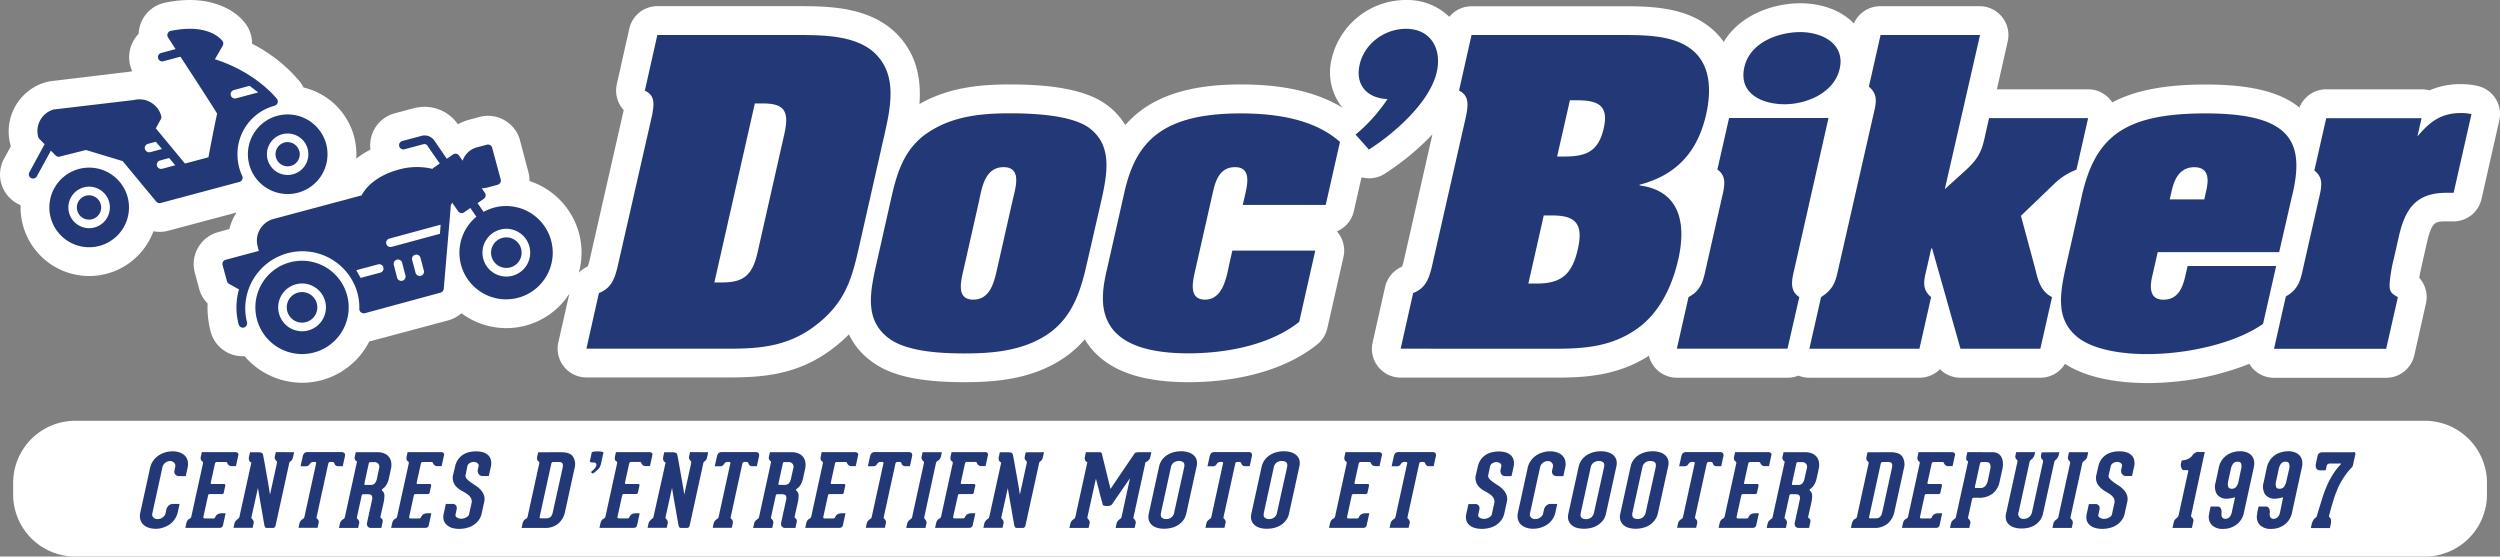 <svg id="Calque_1" data-name="Calque 1" xmlns="http://www.w3.org/2000/svg" viewBox="0 0 800 178.1"><rect x="0" y="0" width="800" height="178.1" fill="#808080" stroke="none"/><defs><style>.cls-1{fill:#fff;}.cls-2{fill:#233977;}</style></defs><path class="cls-1" d="M705.74,27.05h-.57c-12.35.06-21.92,1.83-29.25,5.72a9.17,9.17,0,0,0-7.72-4.19H639l3.47-15.34a9.21,9.21,0,0,0-9-11.25H601.68a9.22,9.22,0,0,0-8.44,5.51c-4-4.12-10.18-6.45-17.14-6.45-9,0-19.48,3.91-24.49,12.36a23.34,23.34,0,0,0-5.79-5.7C537.67,2,526.76,2,518.79,2H470.92a9.18,9.18,0,0,0-7.13,3.39A19.33,19.33,0,0,0,450,0a24.42,24.42,0,0,0-23.83,18.65,18,18,0,0,0,3,15.27c.14.19.3.38.45.56l0,0c-8.17-5-18.89-7.46-32.52-7.46-17.25,0-29.29,4.12-37,13a22.42,22.42,0,0,0-6.8-7.06.91.91,0,0,0-.16-.11c-6-3.92-15.79-5.83-29.87-5.83-9.06,0-19.51.78-29.05,6.28.58-7.54-.61-16.33-8.08-23.26l-.08-.07c-8.84-8-21.7-8-31.09-8H210.38a9.21,9.21,0,0,0-9,7.18l-4,17.8a9.21,9.21,0,0,0,2.21,8.28l-11,48.37c-.23.87-.39,1.37-.5,1.66a9.64,9.64,0,0,0-2.88,2,23.93,23.93,0,0,0,.07-12.63,24.18,24.18,0,0,0-15.83-16.69,10.59,10.59,0,0,0-.36-2.84L166.4,44.92a10.59,10.59,0,0,0-13-7.49l-3.23.87a15.68,15.68,0,0,0-3.64,1.47,13,13,0,0,0-10.67-5.59,13.49,13.49,0,0,0-3.55.48l-6,1.6a10.58,10.58,0,0,0-7.76,11.6A28.89,28.89,0,0,0,114,50.77,21.94,21.94,0,0,0,97.12,28,10.86,10.86,0,0,0,95.86,26a49,49,0,0,0-15.2-12,10.6,10.6,0,0,0-1.94-6.21C76.07,4,69.94,0,60.72,0A39.34,39.34,0,0,0,52.8.86l-.26.06L52.21,1a10.6,10.6,0,0,0-7.85,9.82A11.29,11.29,0,0,0,42.74,13a10.65,10.65,0,0,0-.41,9.8c-.33.05-.66.1-1,.17l-25,3a10.45,10.45,0,0,0-1.48.28A16.4,16.4,0,0,0,3.32,46.26c0,.17.1.35.16.53l-2.18,4A10.57,10.57,0,0,0,5.52,65.13a8.79,8.79,0,0,0,1.07.52,22,22,0,0,0,22,22.68A21.94,21.94,0,0,0,49.1,74a10,10,0,0,0,2,.19,10.51,10.51,0,0,0,2.74-.36L75.7,68a16.5,16.5,0,0,0-2.28,5.27l-3.58,1a10.6,10.6,0,0,0-7.49,13l1.38,5.15a10.73,10.73,0,0,0,2.71,4.71,30.34,30.34,0,0,0,1,9.13A10.61,10.61,0,0,0,77.67,114l.62,0a24.18,24.18,0,0,0,18.37,8.48,24.43,24.43,0,0,0,6.25-.82,24.09,24.09,0,0,0,15.27-12.42c.29-.05.59-.12.87-.19l24.37-6.53a10.52,10.52,0,0,0,4.24-2.28A24.06,24.06,0,0,0,162,105a24.41,24.41,0,0,0,6.24-.82A24,24,0,0,0,182.19,94l-3.52,15.53a9.21,9.21,0,0,0,9,11.25h45.4c10.8,0,22.28-.72,33.45-9.28a46.46,46.46,0,0,0,5.14-4.5,22.72,22.72,0,0,0,7.07,8.52c6.07,4.67,15.31,6.78,29.9,6.78,10.29,0,22.18-1,32.34-8.12a33,33,0,0,0,6.15-5.61,22.24,22.24,0,0,0,1.79,2.59c6,7.5,16.27,11.14,31.42,11.14,9.72,0,28-1.57,41.18-12.08a9.24,9.24,0,0,0,3.23-5.17l5.1-22.5a9.27,9.27,0,0,0,.3-2.37,9.16,9.16,0,0,0-2.34-6.14,9.23,9.23,0,0,0,5.43-6.47l2.45-10.83a9.48,9.48,0,0,0,2.43.32,9.12,9.12,0,0,0,5-1.46A83.47,83.47,0,0,0,458.37,43l-9.21,40.67a14.44,14.44,0,0,1-.51,1.66,9.37,9.37,0,0,0-5.41,6.46l-4,17.8a9.21,9.21,0,0,0,9,11.25h48c9.15,0,20.49,0,31.41-7a9.1,9.1,0,0,0,1.75,3.57,9.2,9.2,0,0,0,7.2,3.46H572a9.13,9.13,0,0,0,3.47-.68,9.25,9.25,0,0,0,3.47.68h35.31a9.18,9.18,0,0,0,6.54-2.73,9.19,9.19,0,0,0,6.54,2.73h25.59a9.21,9.21,0,0,0,7.88-4.45c8.09,5.31,19.76,6.16,26.39,6.16,1.95,0,3.95-.07,5.93-.21a87.49,87.49,0,0,0,26.66-5.94,9,9,0,0,0,.68,1,9.21,9.21,0,0,0,7.2,3.46h35.91a9.21,9.21,0,0,0,9-7.18L776.3,97.1a9.24,9.24,0,0,0-2.15-8.22c.24-1.39.59-2.95.82-4l1.62-7.15c1.56-6.88,2.73-6.88,6.21-6.88h2.28a9.21,9.21,0,0,0,9-7.17l5.7-25.18a9.21,9.21,0,0,0-6.94-11,24.39,24.39,0,0,0-5.33-.58,25,25,0,0,0-10.12,2,9.48,9.48,0,0,0-2.5-.34h-30.5a9.2,9.2,0,0,0-8.57,5.83c-6.22-5.06-15.77-7.36-30.07-7.36"/><path class="cls-2" d="M254.82,11.2c8.77,0,18.83.12,24.91,5.62,6.94,6.44,5.71,15.58,3.54,25.19L274.76,79.6c-2.23,9.84-4.44,17.45-13.86,24.6-8.86,6.79-18.12,7.38-27.85,7.38h-45.4l4-17.81c3.95-1.52,5-4.56,5.88-8L208.64,37c.67-3.51,1.09-6.44-2.29-8l4-17.8ZM228.6,90.38h2.52c7,0,9.69-2.46,11.33-9.72L251,42.83c1.64-7.27,0-9.73-6.92-9.73h-2.53ZM348,83.47c-1.85,8.2-4.18,17.45-12.33,23.19s-18.4,6.44-27,6.44c-7.81,0-18.72-.59-24.35-4.92-7.89-6-5.85-15-3.65-24.71L285,64.26c1.81-8,3.89-16.63,12.2-22,8-5.27,17.44-6,26-6,7.68,0,19.08.58,24.84,4.33,7.9,5.39,6.49,14.29,4.37,23.66Zm-39.56,2.34c-.9,4-2.63,10.07,3,10.07s6.78-6.09,7.69-10.07l4.82-21.32c.9-4,3.34-11-2.79-11s-7,6.9-7.9,11Zm89.79-22.6c.8-3.52,2.56-9.72-3-9.72s-6.53,5.5-7.38,9.24l-5.33,23.55c-.85,3.75-2.29,9.6,3.11,9.6,6,0,7-8.08,7.84-11.82l.88-3.87h26.54L415.74,103c-9.83,7.84-24.5,10.07-35.43,10.07-32.07,0-28.07-18.16-26.06-27l5.57-24.6c3.56-15.7,11.59-25.18,37.17-25.18,11.89,0,23.81,2,31.8,9.13l-4.56,20.15H397.68Zm35.56-20.15A53.14,53.14,0,0,0,444,31.7c-6.43-.23-10.4-4.45-8.92-11,1.54-6.79,8-11.48,14.85-11.48,7.93,0,11.51,6.44,9.84,13.82-2.15,9.49-13.14,19.33-21.72,24.83Zm14.42,68.52,4-17.81c3.95-1.52,5-4.56,5.89-8L469.17,37c.65-3.4,1-6.44-2.28-8l4-17.8h46.6c8.05,0,17.08-.12,23.09,4.1,6.65,4.57,7.26,13,5.38,21.32-2.6,11.48-9.06,19.33-21.31,22.49l0,.23C537.47,61,539.7,71.29,537.05,83c-1.86,8.2-5.85,17.33-13.77,22.6-8.65,5.86-18,6-27,6Zm40.87-20.85h2.76c7.81,0,11.26-3,13.06-11,1.75-7.73-.32-10.78-8.12-10.78H494Zm9.2-40.64h2.17c7.08,0,11-1.52,12.73-9s-1.92-9-8.65-9h-2.16Zm76.09,35.25c-.85,3.75-2.05,7.5,1.41,9.72L572,111.58H536.59l3.74-16.52c4.22-2.22,4.73-5.5,5.58-9.25L550.84,64c.85-3.76,2.06-7.5-1.28-9.73l3.74-16.51h31.82ZM558.19,21.51c1.8-8,10.95-11.24,17.91-11.24S590.51,14,588.7,22c-1.75,7.73-10.62,11.36-17.58,11.36-7.45,0-14.82-3.51-12.93-11.83m64.15,39,6.34-5.74c5.59-5,5.69-7.61,7.15-14.05l.66-2.93H668.2L664.46,54.3a20.75,20.75,0,0,0-6.55,4L646.7,69.06,651,85c1.05,3.87,1.56,8,5.65,10.07l-3.74,16.52H627.35l-9.07-32.09H618l-1.32,5.85c-.91,4-2,7,1.28,9.72l-3.74,16.52H579l3.74-16.52c4.21-2.69,4.68-5.27,5.58-9.25l11-48.37c.91-4,2-7-1.28-9.72l3.74-16.52h31.83Zm43.42,4.1c4.08-20.14,12.88-28.23,39.45-28.34,27.89-.12,32.69,8.9,28.12,26.94l-4,17.45H690.47l-1.54,6.79c-.94,3.63-1.55,8.43,3.38,8.43s6.26-4.33,7.11-8.08l.61-2.69h28.34l-4.19,18.5c-7.44,5.27-19.85,8.67-31.69,9.49s-22.94-1-28.15-5.62c-6.62-5.74-5.13-13.94-3.11-22.84ZM706,61c.67-2.93,1.22-7.49-3.82-7.49s-6.56,4.56-7.22,7.49l-.64,2.81h11.05Zm67.58-17.33c4.15-5,7.83-7.5,14-7.5a15.64,15.64,0,0,1,3.29.35l-5.71,25.18H782.8c-9.85,0-13.23,5.39-15.19,14.06L766,82.88a46,46,0,0,0-1.32,8c-.08,2.46.51,3,2.64,4.21l-3.74,16.52h-35.9l3.79-16.75c4.4-2.46,4.81-5.86,5.68-9.72l4.73-20.85c.87-3.87,2-7.26-1.29-9.72l3.8-16.75h30.5Z"/><path class="cls-2" d="M25.24,54.07a12.74,12.74,0,1,0,15.6,9,12.76,12.76,0,0,0-15.6-9m5,18.72a6.64,6.64,0,1,1,4.69-8.13,6.64,6.64,0,0,1-4.69,8.13m2-7.42a3.89,3.89,0,1,1-4.76-2.74,3.89,3.89,0,0,1,4.76,2.74M87.88,33.81a1.38,1.38,0,0,0,.73-2.18c-.27-.34-6.76-8.48-19.68-12.62L68.75,19l2.52-4.38a1.37,1.37,0,0,0-.07-1.48C71,12.85,67,7.34,54.66,9.88l-.07,0a1.42,1.42,0,0,0-.92.79A1.38,1.38,0,0,0,53.79,12l2.39,3.71-4.62,1.24a1.37,1.37,0,1,0,.71,2.65l5.47-1.46.06.09c.08.12,7.83,11.93,11.66,18.09l0,.05v.06c-1,4.55-2.25,11.18-2.75,13.81l0,.09-7.52,2L49.86,41.06l1.61-2.93a1.39,1.39,0,0,0,.13-1A7.21,7.21,0,0,0,42.9,32L17.48,35l-.19,0a7.18,7.18,0,0,0-5.07,8.79,1.42,1.42,0,0,0,.34.61l1.71,1.75-4.89,9a1.42,1.42,0,0,0-.11,1,1.38,1.38,0,0,0,.66.82,1.37,1.37,0,0,0,1.86-.55l4.49-8.21,1.51,1.53a1.35,1.35,0,0,0,1.33.37L27.5,48l11.73,3.54L50,64.51a1.37,1.37,0,0,0,1.41.45l25.21-6.75a1.39,1.39,0,0,0,.89-.75,1.37,1.37,0,0,0,0-1.17,17,17,0,0,1-1-2.76A16.37,16.37,0,0,1,76,49.82a16,16,0,0,1,11.92-16m-13.1-5,5.06-1.36,2.75,2.11-7.1,1.9a1.37,1.37,0,1,1-.71-2.65M46.37,47.72a1.38,1.38,0,0,1,1-1.69l2.51-.67,1.93,2.33-3.73,1a1.38,1.38,0,0,1-1.68-1M51.92,54a1.37,1.37,0,0,1-.71-2.65l2.92-.79,1.94,2.33ZM95.8,48.36A3.88,3.88,0,1,1,91,45.61a3.88,3.88,0,0,1,4.76,2.75m-7-11.31a12.74,12.74,0,1,0,15.61,9,12.76,12.76,0,0,0-15.61-9m5,18.71a6.63,6.63,0,1,1,4.69-8.12,6.64,6.64,0,0,1-4.69,8.12"/><path class="cls-2" d="M92.8,83.94a14.93,14.93,0,1,0,18.27,10.55A14.95,14.95,0,0,0,92.8,83.94m5.84,21.8a7.64,7.64,0,1,1,5.4-9.36,7.64,7.64,0,0,1-5.4,9.36m2.74-8.65a4.89,4.89,0,1,1-6-3.46,4.9,4.9,0,0,1,6,3.46m56.75-30.65a15.08,15.08,0,0,0-3.25,1.29l-.12.07L152.82,65l2-1.38a1.36,1.36,0,0,0,.34-1.91l-1-1.47h.29A7.09,7.09,0,0,0,156,60l3.23-.87a1.37,1.37,0,0,0,1-1.68L157.5,47.3a1.37,1.37,0,0,0-1.68-1l-3.23.86a6.61,6.61,0,0,0-4.45,4l-.11.26-1.14-1.65a1.38,1.38,0,0,0-1.49-.55,1.35,1.35,0,0,0-.42.2l-2,1.38L139,45a3.78,3.78,0,0,0-4.28-1.48l-6,1.6a1.37,1.37,0,1,0,.71,2.65l5.95-1.59c.76-.2,1.11.08,1.26.28s2.62,3.8,4,5.73l.08.12-2,1.39a1.53,1.53,0,0,0-.28.25l0,.08-.1,0a21.29,21.29,0,0,0-10.83.26c-5.43,1.45-9.83,4.5-11.76,8.16l0,.06L87.52,70.07a7.2,7.2,0,0,0-5.08,8.79l.39,1.43L72.22,83.13a1.37,1.37,0,0,0-1,1.68L72.63,90a1.42,1.42,0,0,0,.66.84l3.16,1.75,0,.12a21,21,0,0,0-.07,11.13,1.37,1.37,0,1,0,2.65-.72,18.29,18.29,0,0,1,35.33-9.46,17.78,17.78,0,0,1,.62,5.17,1.37,1.37,0,0,0,1.34,1.41,1.29,1.29,0,0,0,.39,0L141,93.64a1.39,1.39,0,0,0,1-1.21l2.22-26.05s0-.1,0-.16a1.86,1.86,0,0,1,.08-.58c.1-.18.19-.37.28-.56l.11-.24,1.91,2.76a1.4,1.4,0,0,0,1.48.55,1.54,1.54,0,0,0,.43-.2l2-1.39,1.93,2.79-.11.09a14.93,14.93,0,1,0,5.75-3m-36.36,20.8-6.31,1.69L114,86.47l7-1.88a1.37,1.37,0,0,1,.71,2.65m8,.81a1.38,1.38,0,1,1-2.66.71L126,84.69a1.38,1.38,0,0,1,2.66-.71Zm5.9-1.58a1.38,1.38,0,1,1-2.66.71l-1.09-4.07a1.38,1.38,0,0,1,2.66-.71Zm5.17-11.66L125.31,79a1.37,1.37,0,1,1-.72-2.65L141,71.9ZM164,88.24a7.64,7.64,0,1,1,5.41-9.36A7.66,7.66,0,0,1,164,88.24m2.75-8.65a4.89,4.89,0,1,1-6-3.46,4.89,4.89,0,0,1,6,3.46"/><path class="cls-1" d="M776,178.1H24A19.88,19.88,0,0,1,4.21,158.27v-3.79A19.89,19.89,0,0,1,24,134.65H776a19.89,19.89,0,0,1,19.83,19.83v3.79A19.88,19.88,0,0,1,776,178.1"/><path class="cls-2" d="M49.76,169.2a6.62,6.62,0,0,1-2.24-.36,4.41,4.41,0,0,1-1.68-1,3.58,3.58,0,0,1-.94-1.64,4.53,4.53,0,0,1,0-2.2l3.15-14.38a6,6,0,0,1,1-2.21,6.72,6.72,0,0,1,1.65-1.63,7.76,7.76,0,0,1,2.13-1,8.12,8.12,0,0,1,2.4-.36,6.56,6.56,0,0,1,2.23.36,4.52,4.52,0,0,1,1.67,1,3.46,3.46,0,0,1,.91,1.63,4.85,4.85,0,0,1,0,2.21l-.61,2.75h-2a1.73,1.73,0,0,1-1.31-.5,1.36,1.36,0,0,1-.3-1.28l.27-1.23a1.42,1.42,0,0,0-.31-1.22,1.58,1.58,0,0,0-1.35-.6,2.34,2.34,0,0,0-1.6.6,2.38,2.38,0,0,0-.81,1.22l-3.32,15.13a1.25,1.25,0,0,0,.37,1.07,1.76,1.76,0,0,0,1.4.55,2.59,2.59,0,0,0,.88-.16,3,3,0,0,0,.76-.43,2.6,2.6,0,0,0,.55-.55,1.55,1.55,0,0,0,.28-.58l.28-1.29a2.53,2.53,0,0,1,.73-1.3,2,2,0,0,1,1.43-.55h2.09l-.6,2.75a6.05,6.05,0,0,1-1,2.2,6.35,6.35,0,0,1-1.63,1.64,8,8,0,0,1-4.5,1.38"/><path class="cls-2" d="M69,148a.57.57,0,0,0-.2.31l-1.35,6.12c-.06.31.06.46.37.46H71.7A.5.5,0,0,1,72,155a.32.32,0,0,1,.1.37l-.49,2.27a.55.55,0,0,1-.6.46H67.15a.51.51,0,0,0-.56.45l-1.51,6.86a.36.36,0,0,0,.09.36.41.41,0,0,0,.3.13h2.89a.56.56,0,0,0,.51-.39,1.86,1.86,0,0,1,.87-1,2.93,2.93,0,0,1,1.29-.26H72.2l-.85,3.86a1,1,0,0,1-.37.58,1.11,1.11,0,0,1-.67.23h-11l.28-1.3a3.35,3.35,0,0,1,.42-1.09,1.62,1.62,0,0,1,.64-.53.88.88,0,0,0,.35-.26.86.86,0,0,0,.22-.42l3.73-17a.62.62,0,0,0-.3-.74.87.87,0,0,1-.37-.5,1.87,1.87,0,0,1,0-1l.3-1.39H75.42a.92.92,0,0,1,.65.27.58.58,0,0,1,.23.53l-.8,3.67H74.17a1.39,1.39,0,0,1-1-.33,1.67,1.67,0,0,1-.43-.61c0-.26-.26-.39-.61-.39H69.35A.51.51,0,0,0,69,148"/><path class="cls-2" d="M94.12,144.71l-.3,1.36a6.38,6.38,0,0,1-.25.84,1.54,1.54,0,0,1-.58.68l-.27.24a1,1,0,0,0-.17.41l-4.37,19.95a1,1,0,0,1-.28.54.77.77,0,0,1-.57.21H85.4a.62.62,0,0,1-.63-.39,4.28,4.28,0,0,1-.25-.91c0-.13-.08-.49-.19-1.1s-.23-1.32-.37-2.15-.29-1.72-.46-2.66-.32-1.81-.46-2.61-.25-1.46-.34-2-.14-.81-.14-.83a.09.09,0,0,0,0-.08s0,0-.07.15l-2,9a.69.69,0,0,0,0,.46,3.1,3.1,0,0,0,.18.26,1.92,1.92,0,0,1,.41.55,1.3,1.3,0,0,1,.06.91l-.29,1.36H74.72l.3-1.36a1.84,1.84,0,0,1,.41-.84,3.45,3.45,0,0,1,.75-.68,2.69,2.69,0,0,0,.29-.28.75.75,0,0,0,.15-.38L80.44,148a1,1,0,0,1-.5-.33,1.14,1.14,0,0,1-.27-.55,2,2,0,0,1,0-.9l.33-1.49h2.88a2.23,2.23,0,0,1,.82.17c.29.12.46.43.53.93,0,0,.07.33.17.87s.23,1.22.37,2,.3,1.72.47,2.69.34,1.91.5,2.81.29,1.69.4,2.39.18,1.19.21,1.47c0,.07,0,.08.06,0a.49.49,0,0,0,.08-.18l2.12-9.68a.86.86,0,0,0,0-.46,3.1,3.1,0,0,0-.18-.26,1.92,1.92,0,0,1-.41-.55,1.27,1.27,0,0,1-.06-.9l.29-1.36Z"/><path class="cls-2" d="M110.25,145a1.41,1.41,0,0,1,.09,1.17l-.31,1.42-.35,1.59h-1.46a1.16,1.16,0,0,1-1.23-.91.53.53,0,0,0-.31-.39,1.42,1.42,0,0,0-.38-.06h-.63a.62.62,0,0,0-.38.14.71.71,0,0,0-.24.41l-3.72,17a1,1,0,0,0,0,.45.62.62,0,0,0,.2.23,1.74,1.74,0,0,1,.4.55,1.4,1.4,0,0,1,0,.9l-.31,1.4h-6.1l.3-1.4a1.81,1.81,0,0,1,.47-.9,3.73,3.73,0,0,1,.65-.55.91.91,0,0,0,.3-.23,1.22,1.22,0,0,0,.18-.45l3.74-17.08a.35.35,0,0,0-.09-.37.51.51,0,0,0-.31-.11h-.56a1.69,1.69,0,0,0-.44.11,1.07,1.07,0,0,0-.49.37,4.14,4.14,0,0,1-.53.68,1.66,1.66,0,0,1-1.06.23h-1.5l.39-1.78.28-1.26a2.49,2.49,0,0,1,.49-1.12,1.55,1.55,0,0,1,1.2-.37h10.57a1.39,1.39,0,0,1,1.08.32"/><path class="cls-2" d="M122.05,165.86a1,1,0,0,1,.36.47,1.43,1.43,0,0,1,0,.86l-.38,1.75h-3.22a1.28,1.28,0,0,1-1.18-.52,1.56,1.56,0,0,1-.16-1.23l1.57-7.19a1.9,1.9,0,0,0-.08-1.4c-.18-.3-.62-.45-1.31-.45h-1.39a.5.5,0,0,0-.53.45l-1.49,6.8a.79.79,0,0,0,0,.46.44.44,0,0,0,.19.22,1.93,1.93,0,0,1,.41.56,1.27,1.27,0,0,1,.07.9l-.3,1.4h-6.14l.3-1.4a1.94,1.94,0,0,1,.47-.9,3.91,3.91,0,0,1,.65-.56,1.18,1.18,0,0,0,.28-.22.78.78,0,0,0,.19-.42l3.76-17.17q.06-.26.09-.42a.18.18,0,0,0-.11-.23,1.88,1.88,0,0,1-.47-.52,1.25,1.25,0,0,1-.09-1l.3-1.39h7a5.36,5.36,0,0,1,2.15.4,3.73,3.73,0,0,1,1.48,1.12,3.68,3.68,0,0,1,.72,1.7,5.69,5.69,0,0,1-.1,2.19l-.65,3a6.78,6.78,0,0,1-.71,1.89,4.42,4.42,0,0,1-1.27,1.41c-.32.22-.35.43-.11.65a1.92,1.92,0,0,1,.66,1.52,9.78,9.78,0,0,1-.24,2.17l-1,4.44a.62.62,0,0,0,0,.44.72.72,0,0,0,.22.24m-.68-16a1.5,1.5,0,0,0-1.54-2H118.5a.5.5,0,0,0-.5.45l-1.39,6.38c0,.17,0,.3,0,.36a.28.28,0,0,0,.22.1h1.7a1.79,1.79,0,0,0,1.46-.54,3.73,3.73,0,0,0,.64-1.5Z"/><path class="cls-2" d="M134.88,148a.55.55,0,0,0-.19.31l-1.35,6.12c-.06.31.06.46.37.46h3.84a.52.52,0,0,1,.33.11.34.34,0,0,1,.1.37l-.5,2.27a.53.53,0,0,1-.59.46H133a.53.53,0,0,0-.57.45l-1.5,6.86a.36.36,0,0,0,.09.36.41.41,0,0,0,.3.13h2.89a.56.56,0,0,0,.51-.39,1.89,1.89,0,0,1,.86-1,3,3,0,0,1,1.3-.26h1.16l-.84,3.86a1,1,0,0,1-.37.58,1.13,1.13,0,0,1-.67.23h-11l.28-1.3a3.35,3.35,0,0,1,.42-1.09,1.62,1.62,0,0,1,.64-.53.88.88,0,0,0,.35-.26.86.86,0,0,0,.22-.42l3.73-17a.62.62,0,0,0-.3-.74.87.87,0,0,1-.37-.5,1.87,1.87,0,0,1,0-1l.3-1.39h10.81a.93.93,0,0,1,.66.27.58.58,0,0,1,.23.53l-.8,3.67H140a1.39,1.39,0,0,1-1-.33,1.56,1.56,0,0,1-.43-.61c-.05-.26-.26-.39-.61-.39h-2.76a.53.53,0,0,0-.33.14"/><path class="cls-2" d="M149,152a1.33,1.33,0,0,0,.32,1.18,6.92,6.92,0,0,0,1.21,1.08q.75.53,1.65,1.11a8.64,8.64,0,0,1,1.6,1.33,5.38,5.38,0,0,1,1.07,1.7,4,4,0,0,1,.09,2.25l-.82,3.73a5.41,5.41,0,0,1-1,2.15,6.15,6.15,0,0,1-1.66,1.52,7,7,0,0,1-2.12.89,9.41,9.41,0,0,1-2.38.3,8.08,8.08,0,0,1-2.26-.3A4.1,4.1,0,0,1,143,168a3.11,3.11,0,0,1-1-1.52,4.2,4.2,0,0,1,0-2.15l.67-3.08h2.06a1.32,1.32,0,0,1,1.22.53,1.68,1.68,0,0,1,.17,1.28l-.36,1.62a.86.86,0,0,0,.46.91,2.41,2.41,0,0,0,1.42.39,3.2,3.2,0,0,0,.86-.13,3.59,3.59,0,0,0,.77-.34,2.62,2.62,0,0,0,.56-.45,1,1,0,0,0,.27-.48l.77-3.49a2.35,2.35,0,0,0-.2-1.77,4.2,4.2,0,0,0-1.19-1.23,16.42,16.42,0,0,0-1.67-1,7.62,7.62,0,0,1-1.63-1.18,4.07,4.07,0,0,1-1.12-4.2l.56-2.39a6.21,6.21,0,0,1,.92-2.22,5.82,5.82,0,0,1,1.52-1.53,6.48,6.48,0,0,1,2-.87,9.5,9.5,0,0,1,2.31-.27,7.53,7.53,0,0,1,2.21.3,4.25,4.25,0,0,1,1.62.91,3.1,3.1,0,0,1,.88,1.52,4.81,4.81,0,0,1,0,2.16l-.67,3h-2a1.39,1.39,0,0,1-1.25-.65,1.81,1.81,0,0,1-.25-1.42l.22-1a.94.94,0,0,0-.37-1.06,1.92,1.92,0,0,0-1.17-.37,2.33,2.33,0,0,0-1.3.39,1.51,1.51,0,0,0-.71.87Z"/><path class="cls-2" d="M179.54,144.71c1.9,0,3.18.47,3.83,1.42a4.73,4.73,0,0,1,.46,3.82l-3,13.74a6.79,6.79,0,0,1-2.13,3.82,6.45,6.45,0,0,1-4.45,1.43h-7.33l.28-1.3a2.72,2.72,0,0,1,.44-1.08,1.66,1.66,0,0,1,.65-.54.84.84,0,0,0,.54-.68l3.72-17a.62.62,0,0,0-.26-.74c-.41-.24-.54-.74-.38-1.49l.31-1.39Zm.46,5.18a6.07,6.07,0,0,0,.12-.79,1.48,1.48,0,0,0-.07-.65.86.86,0,0,0-.38-.44,1.68,1.68,0,0,0-.82-.16H177a.54.54,0,0,0-.38.14.73.73,0,0,0-.19.34l-3.74,17.07c-.06.31.06.46.37.46h1.82a2,2,0,0,0,.89-.18,1.84,1.84,0,0,0,.57-.45,1.79,1.79,0,0,0,.36-.65,6.61,6.61,0,0,0,.22-.76Z"/><path class="cls-2" d="M193.09,144.9l-.58,2.66-.14.65a6.08,6.08,0,0,1-.27.92,2.65,2.65,0,0,1-.4.69,4.91,4.91,0,0,1-.64.67c-.26.23-.59.5-1,.82-.23.18-.38.25-.44.22l-.28-.22q-.19-.19-.15-.3a1.51,1.51,0,0,1,.44-.44,4,4,0,0,0,.91-1,1.56,1.56,0,0,0,.3-.81.7.7,0,0,0-.19-.55.78.78,0,0,0-.6-.21,3.45,3.45,0,0,1-1.05-.11.3.3,0,0,1-.23-.37l.56-2.6c0-.19.24-.32.58-.38a6.52,6.52,0,0,1,1.25-.1,8,8,0,0,1,1.37.11c.4.08.59.18.56.31"/><path class="cls-2" d="M201.53,148a.61.61,0,0,0-.19.31L200,154.42c-.07.31.05.46.36.46h3.85a.5.5,0,0,1,.32.11.32.32,0,0,1,.1.37l-.5,2.27a.53.53,0,0,1-.59.46h-3.88a.51.51,0,0,0-.56.45l-1.51,6.86a.36.36,0,0,0,.09.36.41.41,0,0,0,.3.13h2.89a.58.58,0,0,0,.52-.39,1.85,1.85,0,0,1,.86-1,2.93,2.93,0,0,1,1.29-.26h1.16l-.84,3.86a.93.93,0,0,1-.37.58,1.11,1.11,0,0,1-.67.23h-11l.29-1.3a3,3,0,0,1,.42-1.09,1.52,1.52,0,0,1,.63-.53.88.88,0,0,0,.35-.26,1,1,0,0,0,.23-.42l3.72-17a.6.6,0,0,0-.3-.74.87.87,0,0,1-.37-.5,2.1,2.1,0,0,1,0-1l.31-1.39h10.8a.93.93,0,0,1,.66.27.58.58,0,0,1,.23.53l-.8,3.67h-1.33a1.39,1.39,0,0,1-1-.33,1.67,1.67,0,0,1-.43-.61c0-.26-.26-.39-.61-.39h-2.75a.58.58,0,0,0-.34.14"/><path class="cls-2" d="M226.63,144.71l-.3,1.36a5.15,5.15,0,0,1-.25.84,1.48,1.48,0,0,1-.58.68l-.27.24a.88.88,0,0,0-.17.41l-4.37,19.95a1,1,0,0,1-.28.54.78.78,0,0,1-.58.21h-1.92a.62.62,0,0,1-.63-.39,5,5,0,0,1-.25-.91c0-.13-.08-.49-.19-1.1s-.23-1.32-.37-2.15-.29-1.72-.47-2.66-.32-1.81-.45-2.61-.25-1.46-.34-2-.14-.81-.14-.83,0-.07,0-.08-.05,0-.07.15l-2,9a.85.85,0,0,0,0,.46,3.1,3.1,0,0,0,.18.26,1.92,1.92,0,0,1,.41.55,1.3,1.3,0,0,1,.06.91l-.29,1.36h-6.14l.3-1.36a1.86,1.86,0,0,1,.42-.84,3.19,3.19,0,0,1,.74-.68c.14-.12.23-.21.3-.28a1,1,0,0,0,.14-.38L213,148a1,1,0,0,1-.49-.33,1.14,1.14,0,0,1-.28-.55,2,2,0,0,1,0-.9l.32-1.49h2.89a2.23,2.23,0,0,1,.82.17c.29.12.46.43.53.93l.18.87q.15.81.36,2c.14.82.3,1.72.47,2.69s.34,1.91.5,2.81.29,1.69.41,2.39.18,1.19.2,1.47c0,.07,0,.08.07,0a.75.75,0,0,0,.07-.18l2.12-9.68a.69.69,0,0,0,0-.46,3.1,3.1,0,0,0-.18-.26,1.92,1.92,0,0,1-.41-.55,1.33,1.33,0,0,1-.06-.9l.29-1.36Z"/><path class="cls-2" d="M242.76,145a1.41,1.41,0,0,1,.09,1.17l-.31,1.42-.35,1.59h-1.46a1.16,1.16,0,0,1-1.23-.91.51.51,0,0,0-.31-.39,1.43,1.43,0,0,0-.39-.06h-.62a.62.62,0,0,0-.38.14.71.71,0,0,0-.24.41l-3.72,17a.88.88,0,0,0,0,.45.51.51,0,0,0,.19.23,1.6,1.6,0,0,1,.4.55,1.4,1.4,0,0,1,.05.9l-.31,1.4h-6.1l.3-1.4a1.9,1.9,0,0,1,.47-.9,3.73,3.73,0,0,1,.65-.55.91.91,0,0,0,.3-.23,1.07,1.07,0,0,0,.18-.45l3.74-17.08a.33.33,0,0,0-.09-.37.48.48,0,0,0-.3-.11h-.57a1.69,1.69,0,0,0-.44.11,1.07,1.07,0,0,0-.49.37,4.14,4.14,0,0,1-.53.68,1.66,1.66,0,0,1-1.06.23h-1.5l.39-1.78.28-1.26a2.49,2.49,0,0,1,.49-1.12,1.55,1.55,0,0,1,1.2-.37h10.57a1.38,1.38,0,0,1,1.08.32"/><path class="cls-2" d="M254.56,165.86a1,1,0,0,1,.36.47,1.43,1.43,0,0,1,0,.86l-.38,1.75h-3.22a1.28,1.28,0,0,1-1.18-.52,1.6,1.6,0,0,1-.16-1.23l1.57-7.19a2,2,0,0,0-.07-1.4q-.28-.45-1.32-.45h-1.39a.5.5,0,0,0-.53.45l-1.49,6.8a.88.88,0,0,0,0,.46.42.42,0,0,0,.2.22,2.39,2.39,0,0,1,.41.56,1.34,1.34,0,0,1,.06.9l-.3,1.4H241l.31-1.4a1.84,1.84,0,0,1,.46-.9,4.35,4.35,0,0,1,.65-.56,1.18,1.18,0,0,0,.28-.22.78.78,0,0,0,.19-.42l3.76-17.17q.06-.26.09-.42a.18.18,0,0,0-.11-.23,1.88,1.88,0,0,1-.47-.52,1.25,1.25,0,0,1-.09-1l.3-1.39h7a5.32,5.32,0,0,1,2.15.4,3.73,3.73,0,0,1,1.48,1.12,3.68,3.68,0,0,1,.72,1.7,5.9,5.9,0,0,1-.1,2.19l-.65,3a6.78,6.78,0,0,1-.71,1.89A4.42,4.42,0,0,1,255,156.4c-.31.22-.35.43-.11.65a1.92,1.92,0,0,1,.66,1.52,9.78,9.78,0,0,1-.24,2.17l-1,4.44a.68.68,0,0,0,0,.44.72.72,0,0,0,.22.24m-.68-16a1.5,1.5,0,0,0-1.54-2H251a.48.48,0,0,0-.49.45l-1.4,6.38c0,.17,0,.3,0,.36a.28.28,0,0,0,.22.1h1.7a1.78,1.78,0,0,0,1.46-.54,3.73,3.73,0,0,0,.64-1.5Z"/><path class="cls-2" d="M267.39,148a.55.55,0,0,0-.19.31l-1.34,6.12c-.07.31.05.46.36.46h3.85a.5.5,0,0,1,.32.11.32.32,0,0,1,.1.37l-.49,2.27a.55.55,0,0,1-.6.46h-3.88a.51.51,0,0,0-.56.45l-1.51,6.86a.36.36,0,0,0,.09.36.41.41,0,0,0,.3.13h2.89a.56.56,0,0,0,.51-.39,1.89,1.89,0,0,1,.86-1,3,3,0,0,1,1.3-.26h1.16l-.84,3.86a1,1,0,0,1-.38.58,1.06,1.06,0,0,1-.66.23h-11l.28-1.3a3.12,3.12,0,0,1,.43-1.09A1.56,1.56,0,0,1,259,166a.84.84,0,0,0,.36-.26,1,1,0,0,0,.23-.42l3.72-17a.61.61,0,0,0-.3-.74.87.87,0,0,1-.37-.5,2,2,0,0,1,0-1l.3-1.39h10.81a1,1,0,0,1,.66.27.58.58,0,0,1,.23.53l-.8,3.67h-1.33a1.39,1.39,0,0,1-1-.33,1.67,1.67,0,0,1-.43-.61c0-.26-.26-.39-.61-.39h-2.76a.58.58,0,0,0-.33.14"/><path class="cls-2" d="M291.74,145a1.41,1.41,0,0,1,.09,1.17l-.31,1.42-.35,1.59h-1.46a1.16,1.16,0,0,1-1.23-.91.51.51,0,0,0-.31-.39,1.43,1.43,0,0,0-.39-.06h-.62a.62.62,0,0,0-.38.14.71.71,0,0,0-.24.41l-3.72,17a1,1,0,0,0,0,.45.62.62,0,0,0,.2.23,1.74,1.74,0,0,1,.4.55,1.4,1.4,0,0,1,.05.9l-.31,1.4h-6.1l.3-1.4a1.9,1.9,0,0,1,.47-.9,3.73,3.73,0,0,1,.65-.55.91.91,0,0,0,.3-.23,1.22,1.22,0,0,0,.18-.45l3.74-17.08a.35.35,0,0,0-.09-.37.5.5,0,0,0-.3-.11h-.57a1.69,1.69,0,0,0-.44.11,1.07,1.07,0,0,0-.49.37,4.14,4.14,0,0,1-.53.68,1.66,1.66,0,0,1-1.06.23h-1.5l.39-1.78.28-1.26a2.49,2.49,0,0,1,.49-1.12,1.55,1.55,0,0,1,1.2-.37h10.57a1.38,1.38,0,0,1,1.08.32"/><path class="cls-2" d="M295.78,165.41a.85.85,0,0,0,0,.45,1,1,0,0,0,.19.26,1.92,1.92,0,0,1,.41.55,1.35,1.35,0,0,1,.07.91l-.3,1.36H290l.3-1.36a1.83,1.83,0,0,1,.46-.91,3.73,3.73,0,0,1,.65-.55,3.71,3.71,0,0,0,.28-.26,1.4,1.4,0,0,0,.2-.39v-.06l3.75-17.14a.66.66,0,0,0,0-.45,1.45,1.45,0,0,0-.17-.26A1.88,1.88,0,0,1,295,147a1.3,1.3,0,0,1-.07-.91l.3-1.39h6.17l-.3,1.39a1.85,1.85,0,0,1-.47.91,3.8,3.8,0,0,1-.65.55,1.12,1.12,0,0,0-.3.26.87.87,0,0,0-.18.45Z"/><path class="cls-2" d="M309,148a.57.57,0,0,0-.2.31l-1.34,6.12c-.07.31.05.46.36.46h3.85a.5.5,0,0,1,.32.11.34.34,0,0,1,.11.37l-.5,2.27a.54.54,0,0,1-.6.46H307.1a.52.52,0,0,0-.56.45L305,165.4a.36.36,0,0,0,.08.36.43.43,0,0,0,.31.13h2.88a.57.57,0,0,0,.52-.39,1.85,1.85,0,0,1,.86-1,3,3,0,0,1,1.3-.26h1.16l-.84,3.86a1,1,0,0,1-.38.58,1.08,1.08,0,0,1-.66.23h-11l.28-1.3a3,3,0,0,1,.42-1.09,1.59,1.59,0,0,1,.63-.53.91.91,0,0,0,.36-.26,1,1,0,0,0,.22-.42l3.72-17a.6.6,0,0,0-.3-.74.91.91,0,0,1-.37-.5,2,2,0,0,1,0-1l.3-1.39h10.81a.91.91,0,0,1,.65.27.58.58,0,0,1,.23.53l-.8,3.67h-1.32a1.4,1.4,0,0,1-1-.33,1.81,1.81,0,0,1-.43-.61c-.05-.26-.25-.39-.61-.39h-2.75a.53.53,0,0,0-.33.14"/><path class="cls-2" d="M334.07,144.71l-.29,1.36a6.38,6.38,0,0,1-.25.84,1.57,1.57,0,0,1-.59.68l-.26.24a.79.79,0,0,0-.17.41l-4.37,19.95a1,1,0,0,1-.29.54.77.77,0,0,1-.57.21h-1.92a.62.62,0,0,1-.63-.39,3.76,3.76,0,0,1-.25-.91c0-.13-.08-.49-.19-1.1s-.24-1.32-.38-2.15-.29-1.72-.46-2.66-.32-1.81-.46-2.61-.25-1.46-.34-2-.14-.81-.13-.83,0-.07,0-.08,0,0-.06.15l-2,9a.69.69,0,0,0,0,.46,2.85,2.85,0,0,0,.17.26,1.93,1.93,0,0,1,.42.55,1.36,1.36,0,0,1,.06.91l-.3,1.36h-6.13l.29-1.36a2,2,0,0,1,.42-.84,3,3,0,0,1,.75-.68c.13-.12.23-.21.29-.28a1,1,0,0,0,.15-.38L320.39,148a1,1,0,0,1-.49-.33,1.14,1.14,0,0,1-.28-.55,2,2,0,0,1,0-.9l.33-1.49h2.88a2.32,2.32,0,0,1,.83.17c.28.12.46.43.53.93,0,0,.07.33.17.87s.22,1.22.36,2,.3,1.72.48,2.69.34,1.91.5,2.81.29,1.69.4,2.39.18,1.19.21,1.47c0,.07,0,.08.06,0a.48.48,0,0,0,.07-.18l2.12-9.68a.69.69,0,0,0,0-.46,2.85,2.85,0,0,0-.17-.26A1.75,1.75,0,0,1,328,147a1.27,1.27,0,0,1-.07-.9l.3-1.36Z"/><path class="cls-2" d="M367.69,147.07a2.07,2.07,0,0,1-.49.52,1.62,1.62,0,0,1-.63.29l-3.83,17.52a.69.69,0,0,0,0,.46.55.55,0,0,0,.18.22,2.14,2.14,0,0,1,.41.56,1.33,1.33,0,0,1,.07.9l-.31,1.4H357l.3-1.4a1.84,1.84,0,0,1,.46-.9,4.92,4.92,0,0,1,.65-.56.78.78,0,0,0,.3-.22,1.05,1.05,0,0,0,.19-.46l2.67-12.21a.13.13,0,0,0,0-.06s0,0-.1.09c-1,1.45-1.9,2.76-2.72,3.93l-1,1.47c-.34.48-.64.93-.92,1.33l-.7,1c-.2.28-.31.45-.35.52a1,1,0,0,1-.6.33,3.73,3.73,0,0,1-.94.12,3.57,3.57,0,0,1-.89-.1c-.28-.06-.43-.17-.46-.32a3.29,3.29,0,0,1-.14-.5q-.09-.41-.27-1c-.11-.39-.23-.82-.36-1.3s-.24-1-.36-1.46q-.45-1.71-1-3.81c0-.05,0-.07-.07-.07s-.05.05-.08.16L348,165.37a.77.77,0,0,0,0,.46,1.44,1.44,0,0,0,.18.25,2.14,2.14,0,0,1,.41.56,1.33,1.33,0,0,1,.07.9l-.31,1.4h-6.14l.31-1.4a1.86,1.86,0,0,1,.47-.9,3.54,3.54,0,0,1,.65-.56.92.92,0,0,0,.26-.22,1.18,1.18,0,0,0,.2-.39l3.85-17.59a.82.82,0,0,1-.5-.29,1,1,0,0,1-.28-.52,2,2,0,0,1,0-.91l.32-1.45H352a.56.56,0,0,1,.59.48l2.77,11.27L363,145.19a1,1,0,0,1,.58-.39,3,3,0,0,1,.65-.09h4.21l-.32,1.45a2.16,2.16,0,0,1-.38.91"/><path class="cls-2" d="M372.55,169.2a7.88,7.88,0,0,1-2.24-.3,4.09,4.09,0,0,1-1.69-.9,3.34,3.34,0,0,1-1-1.54,4.24,4.24,0,0,1,0-2.16l3.29-15a5.59,5.59,0,0,1,.95-2.16,6,6,0,0,1,1.63-1.52,7.57,7.57,0,0,1,2.09-.91,9.28,9.28,0,0,1,2.37-.31,8,8,0,0,1,2.25.31,4.5,4.5,0,0,1,1.71.91,3.11,3.11,0,0,1,1,1.52,4.24,4.24,0,0,1,0,2.16l-3.29,15a5.43,5.43,0,0,1-.95,2.16A6.28,6.28,0,0,1,377,168a6.81,6.81,0,0,1-2.1.9,9.55,9.55,0,0,1-2.39.3m6.4-19.54c.18-.84.11-1.41-.22-1.7a2.16,2.16,0,0,0-1.44-.44,2.91,2.91,0,0,0-1.58.44,2.5,2.5,0,0,0-1,1.7l-3.12,14.25c-.19.85-.11,1.42.22,1.72a2,2,0,0,0,1.39.46,2.49,2.49,0,0,0,2.62-2.3Z"/><path class="cls-2" d="M400.47,145c.19.21.22.6.1,1.17l-.32,1.42-.34,1.59h-1.46a1.16,1.16,0,0,1-1.23-.91.56.56,0,0,0-.31-.39,1.55,1.55,0,0,0-.39-.06h-.63a.66.66,0,0,0-.38.14.65.65,0,0,0-.23.41l-3.73,17a1,1,0,0,0,0,.45.54.54,0,0,0,.2.23,1.58,1.58,0,0,1,.39.55,1.34,1.34,0,0,1,0,.9l-.3,1.4h-6.1l.3-1.4a1.8,1.8,0,0,1,.46-.9,3.76,3.76,0,0,1,.66-.55,1,1,0,0,0,.29-.23,1.06,1.06,0,0,0,.19-.45l3.73-17.08a.35.35,0,0,0-.08-.37.53.53,0,0,0-.31-.11h-.56a1.6,1.6,0,0,0-.44.11,1.1,1.1,0,0,0-.5.37,4.14,4.14,0,0,1-.53.68,1.62,1.62,0,0,1-1.06.23h-1.49l.39-1.78.27-1.26a2.49,2.49,0,0,1,.5-1.12,1.53,1.53,0,0,1,1.19-.37H399.4a1.35,1.35,0,0,1,1.07.32"/><path class="cls-2" d="M405.38,169.2a7.88,7.88,0,0,1-2.24-.3,4.09,4.09,0,0,1-1.69-.9,3.34,3.34,0,0,1-1-1.54,4.24,4.24,0,0,1,0-2.16l3.29-15a5.59,5.59,0,0,1,1-2.16,6,6,0,0,1,1.63-1.52,7.57,7.57,0,0,1,2.09-.91,9.28,9.28,0,0,1,2.37-.31,8,8,0,0,1,2.25.31,4.5,4.5,0,0,1,1.71.91,3.11,3.11,0,0,1,1,1.52,4.24,4.24,0,0,1,0,2.16l-3.29,15a5.43,5.43,0,0,1-.95,2.16,6.28,6.28,0,0,1-1.63,1.54,6.81,6.81,0,0,1-2.1.9,9.55,9.55,0,0,1-2.39.3m6.4-19.54c.18-.84.11-1.41-.22-1.7a2.14,2.14,0,0,0-1.43-.44,2.92,2.92,0,0,0-1.59.44,2.5,2.5,0,0,0-1,1.7l-3.12,14.25c-.19.85-.11,1.42.22,1.72a2,2,0,0,0,1.39.46,2.49,2.49,0,0,0,2.62-2.3Z"/><path class="cls-2" d="M435,148a.64.64,0,0,0-.2.31l-1.34,6.12c-.06.31.06.46.37.46h3.84a.52.52,0,0,1,.33.11.34.34,0,0,1,.1.37l-.5,2.27a.54.54,0,0,1-.6.46h-3.88a.53.53,0,0,0-.56.45l-1.5,6.86a.36.36,0,0,0,.09.36.41.41,0,0,0,.3.13h2.88a.56.56,0,0,0,.52-.39,1.85,1.85,0,0,1,.86-1,3,3,0,0,1,1.3-.26h1.16l-.84,3.86a1,1,0,0,1-.38.58,1.08,1.08,0,0,1-.66.23h-11l.28-1.3a3.35,3.35,0,0,1,.42-1.09,1.66,1.66,0,0,1,.63-.53.91.91,0,0,0,.36-.26,1,1,0,0,0,.23-.42l3.72-17a.62.62,0,0,0-.31-.74.91.91,0,0,1-.37-.5,2,2,0,0,1,0-1l.3-1.39h10.81a.92.92,0,0,1,.65.27.59.59,0,0,1,.24.53l-.8,3.67h-1.33a1.42,1.42,0,0,1-1-.33,1.63,1.63,0,0,1-.42-.61c-.06-.26-.26-.39-.61-.39h-2.76a.53.53,0,0,0-.33.14"/><path class="cls-2" d="M459.34,145a1.41,1.41,0,0,1,.09,1.17l-.31,1.42-.35,1.59h-1.46a1.16,1.16,0,0,1-1.23-.91.53.53,0,0,0-.31-.39,1.42,1.42,0,0,0-.38-.06h-.63a.62.62,0,0,0-.38.14.66.66,0,0,0-.24.41l-3.72,17a1,1,0,0,0,0,.45.62.62,0,0,0,.2.23,1.74,1.74,0,0,1,.4.55,1.4,1.4,0,0,1,.05.9l-.31,1.4h-6.1l.31-1.4a1.73,1.73,0,0,1,.46-.9,3.73,3.73,0,0,1,.65-.55,1,1,0,0,0,.3-.23,1.22,1.22,0,0,0,.18-.45l3.74-17.08a.35.35,0,0,0-.09-.37.51.51,0,0,0-.31-.11h-.56a1.69,1.69,0,0,0-.44.11,1.15,1.15,0,0,0-.5.37,3.28,3.28,0,0,1-.53.68,1.6,1.6,0,0,1-1.05.23h-1.5l.39-1.78.28-1.26a2.49,2.49,0,0,1,.49-1.12,1.54,1.54,0,0,1,1.19-.37h10.58a1.39,1.39,0,0,1,1.08.32"/><path class="cls-2" d="M476.24,152a1.33,1.33,0,0,0,.32,1.18,6.92,6.92,0,0,0,1.21,1.08q.75.53,1.65,1.11a8.64,8.64,0,0,1,1.6,1.33,5.38,5.38,0,0,1,1.07,1.7,4,4,0,0,1,.09,2.25l-.82,3.73a5.41,5.41,0,0,1-1,2.15,6.15,6.15,0,0,1-1.66,1.52,7,7,0,0,1-2.12.89,9.41,9.41,0,0,1-2.38.3,8.08,8.08,0,0,1-2.26-.3,4.1,4.1,0,0,1-1.71-.89,3.11,3.11,0,0,1-1-1.52,4.2,4.2,0,0,1,0-2.15l.67-3.08H472a1.32,1.32,0,0,1,1.22.53,1.68,1.68,0,0,1,.17,1.28l-.36,1.62a.86.86,0,0,0,.46.91,2.41,2.41,0,0,0,1.42.39,3.2,3.2,0,0,0,.86-.13,3.59,3.59,0,0,0,.77-.34,2.62,2.62,0,0,0,.56-.45,1,1,0,0,0,.27-.48l.77-3.49a2.35,2.35,0,0,0-.2-1.77,4.2,4.2,0,0,0-1.19-1.23,16.42,16.42,0,0,0-1.67-1,7.62,7.62,0,0,1-1.63-1.18,4.07,4.07,0,0,1-1.12-4.2l.56-2.39a6.21,6.21,0,0,1,.92-2.22,5.82,5.82,0,0,1,1.52-1.53,6.48,6.48,0,0,1,2-.87,9.5,9.5,0,0,1,2.31-.27,7.53,7.53,0,0,1,2.21.3,4.25,4.25,0,0,1,1.62.91,3.1,3.1,0,0,1,.88,1.52,4.81,4.81,0,0,1,0,2.16l-.67,3h-2a1.39,1.39,0,0,1-1.25-.65,1.81,1.81,0,0,1-.25-1.42l.22-1a.94.94,0,0,0-.37-1.06,1.92,1.92,0,0,0-1.17-.37,2.33,2.33,0,0,0-1.3.39,1.47,1.47,0,0,0-.71.87Z"/><path class="cls-2" d="M490.61,169.2a6.72,6.72,0,0,1-2.25-.36,4.48,4.48,0,0,1-1.68-1,3.67,3.67,0,0,1-.94-1.64,4.67,4.67,0,0,1,0-2.2l3.14-14.38a6,6,0,0,1,1-2.21,6.72,6.72,0,0,1,1.65-1.63,7.76,7.76,0,0,1,2.13-1,8.12,8.12,0,0,1,2.4-.36,6.56,6.56,0,0,1,2.23.36,4.48,4.48,0,0,1,1.66,1,3.48,3.48,0,0,1,.92,1.63,4.72,4.72,0,0,1,0,2.21l-.6,2.75h-2a1.71,1.71,0,0,1-1.3-.5,1.36,1.36,0,0,1-.3-1.28l.27-1.23a1.46,1.46,0,0,0-.31-1.22,1.58,1.58,0,0,0-1.35-.6,2.6,2.6,0,0,0-2.42,1.82l-3.31,15.13a1.27,1.27,0,0,0,.36,1.07,1.79,1.79,0,0,0,1.41.55,2.59,2.59,0,0,0,.88-.16,3,3,0,0,0,.76-.43,2.86,2.86,0,0,0,.55-.55,1.52,1.52,0,0,0,.27-.58l.29-1.29a2.53,2.53,0,0,1,.73-1.3,2,2,0,0,1,1.43-.55h2.09l-.6,2.75a6.05,6.05,0,0,1-.95,2.2,6.52,6.52,0,0,1-1.63,1.64,7.84,7.84,0,0,1-2.12,1,7.94,7.94,0,0,1-2.38.36"/><path class="cls-2" d="M506.82,169.2a7.93,7.93,0,0,1-2.24-.3,4.09,4.09,0,0,1-1.69-.9,3.42,3.42,0,0,1-1-1.54,4.48,4.48,0,0,1,0-2.16l3.29-15a5.6,5.6,0,0,1,1-2.16,5.85,5.85,0,0,1,1.62-1.52,7.7,7.7,0,0,1,2.09-.91,9.4,9.4,0,0,1,2.37-.31,8.07,8.07,0,0,1,2.26.31,4.66,4.66,0,0,1,1.71.91,3.26,3.26,0,0,1,1,1.52,4.47,4.47,0,0,1,0,2.16l-3.3,15a5.56,5.56,0,0,1-.94,2.16,6.32,6.32,0,0,1-1.64,1.54,6.81,6.81,0,0,1-2.1.9,9.55,9.55,0,0,1-2.39.3m6.4-19.54c.19-.84.11-1.41-.22-1.7a2.14,2.14,0,0,0-1.43-.44A2.92,2.92,0,0,0,510,148a2.5,2.5,0,0,0-1,1.7l-3.12,14.25c-.19.85-.11,1.42.22,1.72a2,2,0,0,0,1.39.46,2.79,2.79,0,0,0,1.64-.5,2.89,2.89,0,0,0,1-1.8Z"/><path class="cls-2" d="M523.44,169.2a7.83,7.83,0,0,1-2.24-.3,4.09,4.09,0,0,1-1.69-.9,3.34,3.34,0,0,1-1-1.54,4.24,4.24,0,0,1,0-2.16l3.29-15a5.44,5.44,0,0,1,.95-2.16,6,6,0,0,1,1.63-1.52,7.57,7.57,0,0,1,2.09-.91,9.28,9.28,0,0,1,2.37-.31,8,8,0,0,1,2.25.31,4.5,4.5,0,0,1,1.71.91,3.11,3.11,0,0,1,1,1.52,4.24,4.24,0,0,1,0,2.16l-3.29,15a5.57,5.57,0,0,1-1,2.16,6.44,6.44,0,0,1-1.63,1.54,6.86,6.86,0,0,1-2.11.9,9.47,9.47,0,0,1-2.38.3m6.4-19.54c.18-.84.1-1.41-.23-1.7a2.11,2.11,0,0,0-1.43-.44,2.92,2.92,0,0,0-1.59.44,2.53,2.53,0,0,0-1,1.7l-3.13,14.25c-.18.85-.1,1.42.23,1.72a2,2,0,0,0,1.39.46,2.81,2.81,0,0,0,1.64-.5,2.93,2.93,0,0,0,1-1.8Z"/><path class="cls-2" d="M551.36,145a1.41,1.41,0,0,1,.09,1.17l-.31,1.42-.35,1.59h-1.46a1.16,1.16,0,0,1-1.23-.91.51.51,0,0,0-.31-.39,1.42,1.42,0,0,0-.38-.06h-.63a.62.62,0,0,0-.38.14.71.71,0,0,0-.24.41l-3.72,17a.88.88,0,0,0,0,.45.51.51,0,0,0,.19.23,1.6,1.6,0,0,1,.4.55,1.4,1.4,0,0,1,.05.9l-.31,1.4h-6.1l.3-1.4a1.9,1.9,0,0,1,.47-.9,3.73,3.73,0,0,1,.65-.55.91.91,0,0,0,.3-.23,1.07,1.07,0,0,0,.18-.45l3.74-17.08a.33.33,0,0,0-.09-.37.48.48,0,0,0-.3-.11h-.57a1.69,1.69,0,0,0-.44.11,1.07,1.07,0,0,0-.49.37,4.14,4.14,0,0,1-.53.68,1.66,1.66,0,0,1-1.06.23h-1.5l.39-1.78.28-1.26a2.49,2.49,0,0,1,.49-1.12,1.55,1.55,0,0,1,1.2-.37h10.57a1.38,1.38,0,0,1,1.08.32"/><path class="cls-2" d="M559.65,148a.57.57,0,0,0-.2.31l-1.34,6.12c-.07.31,0,.46.36.46h3.85a.5.5,0,0,1,.32.11.32.32,0,0,1,.1.37l-.49,2.27a.55.55,0,0,1-.6.46h-3.88a.51.51,0,0,0-.56.45l-1.51,6.86a.36.36,0,0,0,.09.36.41.41,0,0,0,.3.13H559a.58.58,0,0,0,.52-.39,1.85,1.85,0,0,1,.86-1,2.93,2.93,0,0,1,1.29-.26h1.17l-.85,3.86a.93.93,0,0,1-.37.58,1.09,1.09,0,0,1-.67.23h-11l.29-1.3a3,3,0,0,1,.42-1.09,1.52,1.52,0,0,1,.63-.53,1.07,1.07,0,0,0,.58-.68l3.72-17a.61.61,0,0,0-.3-.74.87.87,0,0,1-.37-.5,2.1,2.1,0,0,1,0-1l.31-1.39H566a.92.92,0,0,1,.65.27.58.58,0,0,1,.23.53l-.8,3.67h-1.33a1.39,1.39,0,0,1-1-.33,1.67,1.67,0,0,1-.43-.61c-.05-.26-.26-.39-.61-.39H560a.53.53,0,0,0-.33.14"/><path class="cls-2" d="M578.92,165.86a1.16,1.16,0,0,1,.36.47,1.44,1.44,0,0,1,0,.86l-.38,1.75h-3.22a1.28,1.28,0,0,1-1.18-.52,1.6,1.6,0,0,1-.16-1.23l1.57-7.19a2,2,0,0,0-.07-1.4q-.29-.45-1.32-.45h-1.39a.5.5,0,0,0-.53.45l-1.49,6.8a.88.88,0,0,0,0,.46.42.42,0,0,0,.2.22,2.39,2.39,0,0,1,.41.56,1.34,1.34,0,0,1,.06.9l-.3,1.4h-6.14l.31-1.4a1.84,1.84,0,0,1,.46-.9,4.35,4.35,0,0,1,.65-.56,1.23,1.23,0,0,0,.29-.22,1,1,0,0,0,.19-.42L571,148.27c0-.17.07-.31.1-.42a.19.19,0,0,0-.12-.23,2,2,0,0,1-.47-.52,1.25,1.25,0,0,1-.09-1l.3-1.39h7a5.32,5.32,0,0,1,2.15.4,3.73,3.73,0,0,1,1.48,1.12,3.68,3.68,0,0,1,.72,1.7,5.69,5.69,0,0,1-.1,2.19l-.65,3a6.78,6.78,0,0,1-.71,1.89,4.3,4.3,0,0,1-1.27,1.41c-.31.22-.35.43-.11.65a1.92,1.92,0,0,1,.66,1.52,9.78,9.78,0,0,1-.24,2.17l-1,4.44a.58.58,0,0,0,0,.44.66.66,0,0,0,.23.24m-.69-16a1.5,1.5,0,0,0-1.54-2h-1.33a.48.48,0,0,0-.49.45l-1.4,6.38c0,.17,0,.3,0,.36a.29.29,0,0,0,.23.1h1.69a1.78,1.78,0,0,0,1.46-.54,3.59,3.59,0,0,0,.64-1.5Z"/><path class="cls-2" d="M604.94,144.71c1.89,0,3.18.47,3.83,1.42a4.77,4.77,0,0,1,.46,3.82l-3,13.74a6.91,6.91,0,0,1-2.13,3.82,6.49,6.49,0,0,1-4.46,1.43H592.3l.28-1.3a3.06,3.06,0,0,1,.44-1.08,1.66,1.66,0,0,1,.65-.54.87.87,0,0,0,.55-.68l3.72-17a.62.62,0,0,0-.27-.74c-.41-.24-.53-.74-.37-1.49l.3-1.39Zm.45,5.18a6.18,6.18,0,0,0,.13-.79,1.47,1.47,0,0,0-.08-.65.86.86,0,0,0-.38-.44,1.64,1.64,0,0,0-.81-.16h-1.83a.51.51,0,0,0-.37.14.75.75,0,0,0-.2.34l-3.73,17.07c-.07.31,0,.46.36.46h1.83a1.94,1.94,0,0,0,.88-.18,1.77,1.77,0,0,0,.58-.45,2.14,2.14,0,0,0,.36-.65,6.57,6.57,0,0,0,.21-.76Z"/><path class="cls-2" d="M618.34,148a.57.57,0,0,0-.2.31l-1.34,6.12c-.06.31.05.46.37.46H621a.5.5,0,0,1,.32.11.34.34,0,0,1,.11.37l-.5,2.27a.55.55,0,0,1-.6.46h-3.88a.52.52,0,0,0-.56.45l-1.5,6.86a.34.34,0,0,0,.09.36.41.41,0,0,0,.3.13h2.88a.56.56,0,0,0,.52-.39,1.85,1.85,0,0,1,.86-1,3,3,0,0,1,1.3-.26h1.16l-.84,3.86a1,1,0,0,1-.38.58,1.08,1.08,0,0,1-.66.23h-11l.28-1.3a3,3,0,0,1,.42-1.09A1.66,1.66,0,0,1,610,166a.91.91,0,0,0,.36-.26,1,1,0,0,0,.22-.42l3.72-17a.6.6,0,0,0-.3-.74.91.91,0,0,1-.37-.5,2,2,0,0,1,0-1l.3-1.39h10.81a.92.92,0,0,1,.65.27.59.59,0,0,1,.24.53l-.8,3.67h-1.33a1.4,1.4,0,0,1-1-.33,1.52,1.52,0,0,1-.42-.61c-.06-.26-.26-.39-.62-.39h-2.75a.53.53,0,0,0-.33.14"/><path class="cls-2" d="M637.6,144.71a3.18,3.18,0,0,1,1.95.53,3,3,0,0,1,1.05,1.34,4.79,4.79,0,0,1,.34,1.72,7.54,7.54,0,0,1-.15,1.69l-.91,4.14a6.5,6.5,0,0,1-2.19,3.79,6.88,6.88,0,0,1-4.51,1.36h-1.56a.5.5,0,0,0-.55.42l-1.25,5.71a.67.67,0,0,0,0,.45,1,1,0,0,0,.18.23,1.92,1.92,0,0,1,.41.55,1.33,1.33,0,0,1,.07.9l-.31,1.4H624l.3-1.4a1.81,1.81,0,0,1,.47-.9,3.39,3.39,0,0,1,.65-.55,2,2,0,0,0,.26-.2.84.84,0,0,0,.18-.32L629.74,148a.58.58,0,0,0,0-.34.29.29,0,0,0-.15-.14.88.88,0,0,1-.37-.57,2.34,2.34,0,0,1,.07-1.05l.26-1.23Zm-.77,5.63a3,3,0,0,0,0-1.81c-.18-.46-.62-.68-1.31-.68h-1.29a.55.55,0,0,0-.45.18.75.75,0,0,0-.2.37l-1.6,7.32q-.11.45.33.45h1.39a2,2,0,0,0,1.61-.67,4.15,4.15,0,0,0,.83-1.82Z"/><path class="cls-2" d="M659,144.71l-.17.74a3.42,3.42,0,0,1-.39,1,1.73,1.73,0,0,1-.57.64l-.27.26a1.62,1.62,0,0,0-.21.42l-3.61,16.49a5.84,5.84,0,0,1-.92,2.16,5.68,5.68,0,0,1-1.57,1.52,7.12,7.12,0,0,1-2,.89,9.6,9.6,0,0,1-2.36.29,8.34,8.34,0,0,1-2.25-.29,4.46,4.46,0,0,1-1.72-.89,3.31,3.31,0,0,1-1-1.52,4.36,4.36,0,0,1,0-2.16l3.61-16.46a.67.67,0,0,0,0-.43.61.61,0,0,0-.17-.24,1.34,1.34,0,0,1-.42-.54,1.53,1.53,0,0,1,0-1l.2-.9h6.07l-.17.74a2.73,2.73,0,0,1-1.12,1.65,2.27,2.27,0,0,0-.27.26,1.62,1.62,0,0,0-.21.42l-3.49,16a1.58,1.58,0,0,0,1.66,2.27,2.66,2.66,0,0,0,1.62-.53,2.77,2.77,0,0,0,1-1.74l3.49-15.94a.77.77,0,0,0,0-.46.87.87,0,0,0-.22-.31,1.19,1.19,0,0,1-.37-.58,2,2,0,0,1,0-1l.15-.71Z"/><path class="cls-2" d="M662.58,165.41a1,1,0,0,0,0,.45.86.86,0,0,0,.2.26,1.92,1.92,0,0,1,.41.55,1.36,1.36,0,0,1,.06.91l-.29,1.36h-6.17l.29-1.36a1.85,1.85,0,0,1,.47-.91,3.73,3.73,0,0,1,.65-.55,2.27,2.27,0,0,0,.27-.26,1,1,0,0,0,.2-.39l0-.06,3.75-17.14a.66.66,0,0,0,0-.45,1.51,1.51,0,0,0-.18-.26,2.07,2.07,0,0,1-.41-.55,1.3,1.3,0,0,1-.06-.91l.3-1.39h6.17l-.31,1.39a1.83,1.83,0,0,1-.46.91,4.23,4.23,0,0,1-.65.55,1.37,1.37,0,0,0-.31.26,1.08,1.08,0,0,0-.18.45Z"/><path class="cls-2" d="M674.78,152a1.27,1.27,0,0,0,.32,1.18,6.92,6.92,0,0,0,1.21,1.08c.49.35,1,.72,1.64,1.11a8.64,8.64,0,0,1,1.6,1.33,5.21,5.21,0,0,1,1.07,1.7,3.84,3.84,0,0,1,.09,2.25l-.82,3.73a5.41,5.41,0,0,1-1,2.15,6,6,0,0,1-1.66,1.52,6.85,6.85,0,0,1-2.11.89,9.55,9.55,0,0,1-2.39.3,8.08,8.08,0,0,1-2.26-.3,4.23,4.23,0,0,1-1.71-.89,3.18,3.18,0,0,1-1-1.52,4.32,4.32,0,0,1,0-2.15l.68-3.08h2a1.34,1.34,0,0,1,1.23.53,1.67,1.67,0,0,1,.16,1.28l-.35,1.62a.85.85,0,0,0,.45.91,2.43,2.43,0,0,0,1.42.39,3.14,3.14,0,0,0,.86-.13,3.59,3.59,0,0,0,.77-.34,3,3,0,0,0,.57-.45,1.09,1.09,0,0,0,.26-.48l.77-3.49a2.39,2.39,0,0,0-.19-1.77,4.47,4.47,0,0,0-1.19-1.23,17.61,17.61,0,0,0-1.67-1A7.38,7.38,0,0,1,672,155.9a4.47,4.47,0,0,1-1.1-1.68,4.52,4.52,0,0,1,0-2.52l.55-2.39a6.21,6.21,0,0,1,.92-2.22,5.71,5.71,0,0,1,1.53-1.53,6.32,6.32,0,0,1,2-.87,9.58,9.58,0,0,1,2.32-.27,7.5,7.5,0,0,1,2.2.3,4.37,4.37,0,0,1,1.63.91,3,3,0,0,1,.87,1.52,4.81,4.81,0,0,1,0,2.16l-.67,3h-1.95a1.37,1.37,0,0,1-1.25-.65,1.73,1.73,0,0,1-.25-1.42l.22-1a1,1,0,0,0-.37-1.06,2,2,0,0,0-1.18-.37,2.3,2.3,0,0,0-1.29.39,1.44,1.44,0,0,0-.71.87Z"/><path class="cls-2" d="M701.46,165.63a1.43,1.43,0,0,1,.36.5,1.57,1.57,0,0,1,0,.93l-.41,1.88h-6.21l.42-1.88a1.72,1.72,0,0,1,.45-.88c.23-.21.43-.4.62-.55a1,1,0,0,0,.28-.31,1.62,1.62,0,0,0,.14-.24l3.13-14.31q.08-.33-.36-.33h-.84a1.79,1.79,0,0,1-.34,0c-.2,0-.41-.24-.64-.65A2.48,2.48,0,0,1,698,148l.14-.65a6,6,0,0,0,2-.47,3.39,3.39,0,0,0,1.55-1.34,2.41,2.41,0,0,1,.62-.55,1.79,1.79,0,0,1,1-.36h2.22l-.32,1.46L701.15,165a.49.49,0,0,0,.07.36,1.91,1.91,0,0,0,.18.29Z"/><path class="cls-2" d="M716.75,144.38a6.21,6.21,0,0,1,2.19.36,3.82,3.82,0,0,1,1.54,1,3.55,3.55,0,0,1,.8,1.65,5.34,5.34,0,0,1-.07,2.2L718.06,164a6.27,6.27,0,0,1-2.39,3.88,7,7,0,0,1-4.29,1.37,4.83,4.83,0,0,1-3.62-1.26,3.93,3.93,0,0,1-.83-3.6l.05-.23a.3.3,0,0,1,0-.16l.41-1.91h2.16a1.15,1.15,0,0,1,.85.28,1.39,1.39,0,0,1,.39.63,2.18,2.18,0,0,1,.1.71,2.72,2.72,0,0,1,0,.52,1.88,1.88,0,0,0,.14,1.18,1.08,1.08,0,0,0,1.1.6,1.71,1.71,0,0,0,1.31-.55,2.77,2.77,0,0,0,.68-1.3l1.06-4.82c0-.18,0-.23-.23-.16a7.5,7.5,0,0,1-1.22.29,8.38,8.38,0,0,1-1,.1,3.8,3.8,0,0,1-3.3-1.37,4.76,4.76,0,0,1-.42-3.88l1-4.7a6.61,6.61,0,0,1,.89-2.2,6.49,6.49,0,0,1,1.52-1.65,6.63,6.63,0,0,1,2-1,7.35,7.35,0,0,1,2.31-.36m.39,5.83a3.58,3.58,0,0,0,.05-1.89c-.16-.4-.55-.6-1.16-.6a1.73,1.73,0,0,0-1.4.6,4.42,4.42,0,0,0-.77,1.89l-.8,3.63a3.55,3.55,0,0,0,0,1.91c.15.41.52.62,1.12.62a1.74,1.74,0,0,0,1.43-.62,4.57,4.57,0,0,0,.78-1.91Z"/><path class="cls-2" d="M732.14,144.38a6.11,6.11,0,0,1,2.18.36,3.79,3.79,0,0,1,1.55,1,3.65,3.65,0,0,1,.8,1.65,5.34,5.34,0,0,1-.07,2.2L733.45,164a6.31,6.31,0,0,1-2.39,3.88,7,7,0,0,1-4.3,1.37,4.84,4.84,0,0,1-3.62-1.26,3.92,3.92,0,0,1-.82-3.6l0-.23a.42.42,0,0,1,0-.16l.42-1.91H725a1.16,1.16,0,0,1,.85.28,1.39,1.39,0,0,1,.39.63,2.17,2.17,0,0,1,.09.71,2.93,2.93,0,0,1,0,.52,1.81,1.81,0,0,0,.14,1.18,1.07,1.07,0,0,0,1.09.6,1.74,1.74,0,0,0,1.32-.55,2.77,2.77,0,0,0,.68-1.3l1-4.82c0-.18,0-.23-.23-.16a7.5,7.5,0,0,1-1.22.29,8.26,8.26,0,0,1-1,.1,3.78,3.78,0,0,1-3.3-1.37,4.8,4.8,0,0,1-.43-3.88l1-4.7a6.62,6.62,0,0,1,.9-2.2,6.31,6.31,0,0,1,1.52-1.65,6.63,6.63,0,0,1,2-1,7.3,7.3,0,0,1,2.31-.36m.39,5.83a3.45,3.45,0,0,0,0-1.89c-.15-.4-.54-.6-1.16-.6a1.7,1.7,0,0,0-1.39.6,4.54,4.54,0,0,0-.78,1.89l-.79,3.63a3.55,3.55,0,0,0-.05,1.91c.15.41.52.62,1.12.62a1.75,1.75,0,0,0,1.43-.62,4.71,4.71,0,0,0,.78-1.91Z"/><path class="cls-2" d="M753.07,144.64a.71.71,0,0,1,.53.2.58.58,0,0,1,.1.58l-.75,3.43a1.47,1.47,0,0,1-.18.46,1.76,1.76,0,0,1-.21.26,24.38,24.38,0,0,0-2.53,3.17,22.5,22.5,0,0,0-1.88,3.42,36.4,36.4,0,0,0-1.48,4q-.67,2.15-1.36,4.83a.49.49,0,0,0,.05.42,2,2,0,0,0,.24.26,1.28,1.28,0,0,1,.3.71,3.27,3.27,0,0,1-.07,1.4l-.26,1.2h-6.1l.26-1.2a4.66,4.66,0,0,1,.44-1.17,2.79,2.79,0,0,1,.78-.94,2.31,2.31,0,0,0,.23-.18,1.23,1.23,0,0,0,.19-.2c0-.18.08-.33.12-.47s.08-.29.11-.45l.15-.48c.48-1.62,1-3.15,1.41-4.58a39.76,39.76,0,0,1,1.53-4.05,27.37,27.37,0,0,1,1.91-3.56,20,20,0,0,1,2.48-3.16q.13-.17,0-.21a.35.35,0,0,0-.17,0h-3.38a1.05,1.05,0,0,0-.65.21,1,1,0,0,0-.36.6l-.3,1.36h-1.79a1.42,1.42,0,0,1-.86-.23,1.22,1.22,0,0,1-.42-.52,1.51,1.51,0,0,1-.12-.58,1.82,1.82,0,0,1,0-.45l.08-.39,0-.1.5-2.27a1.53,1.53,0,0,1,.53-.94,2,2,0,0,1,1.16-.29h9.68Z"/></svg>